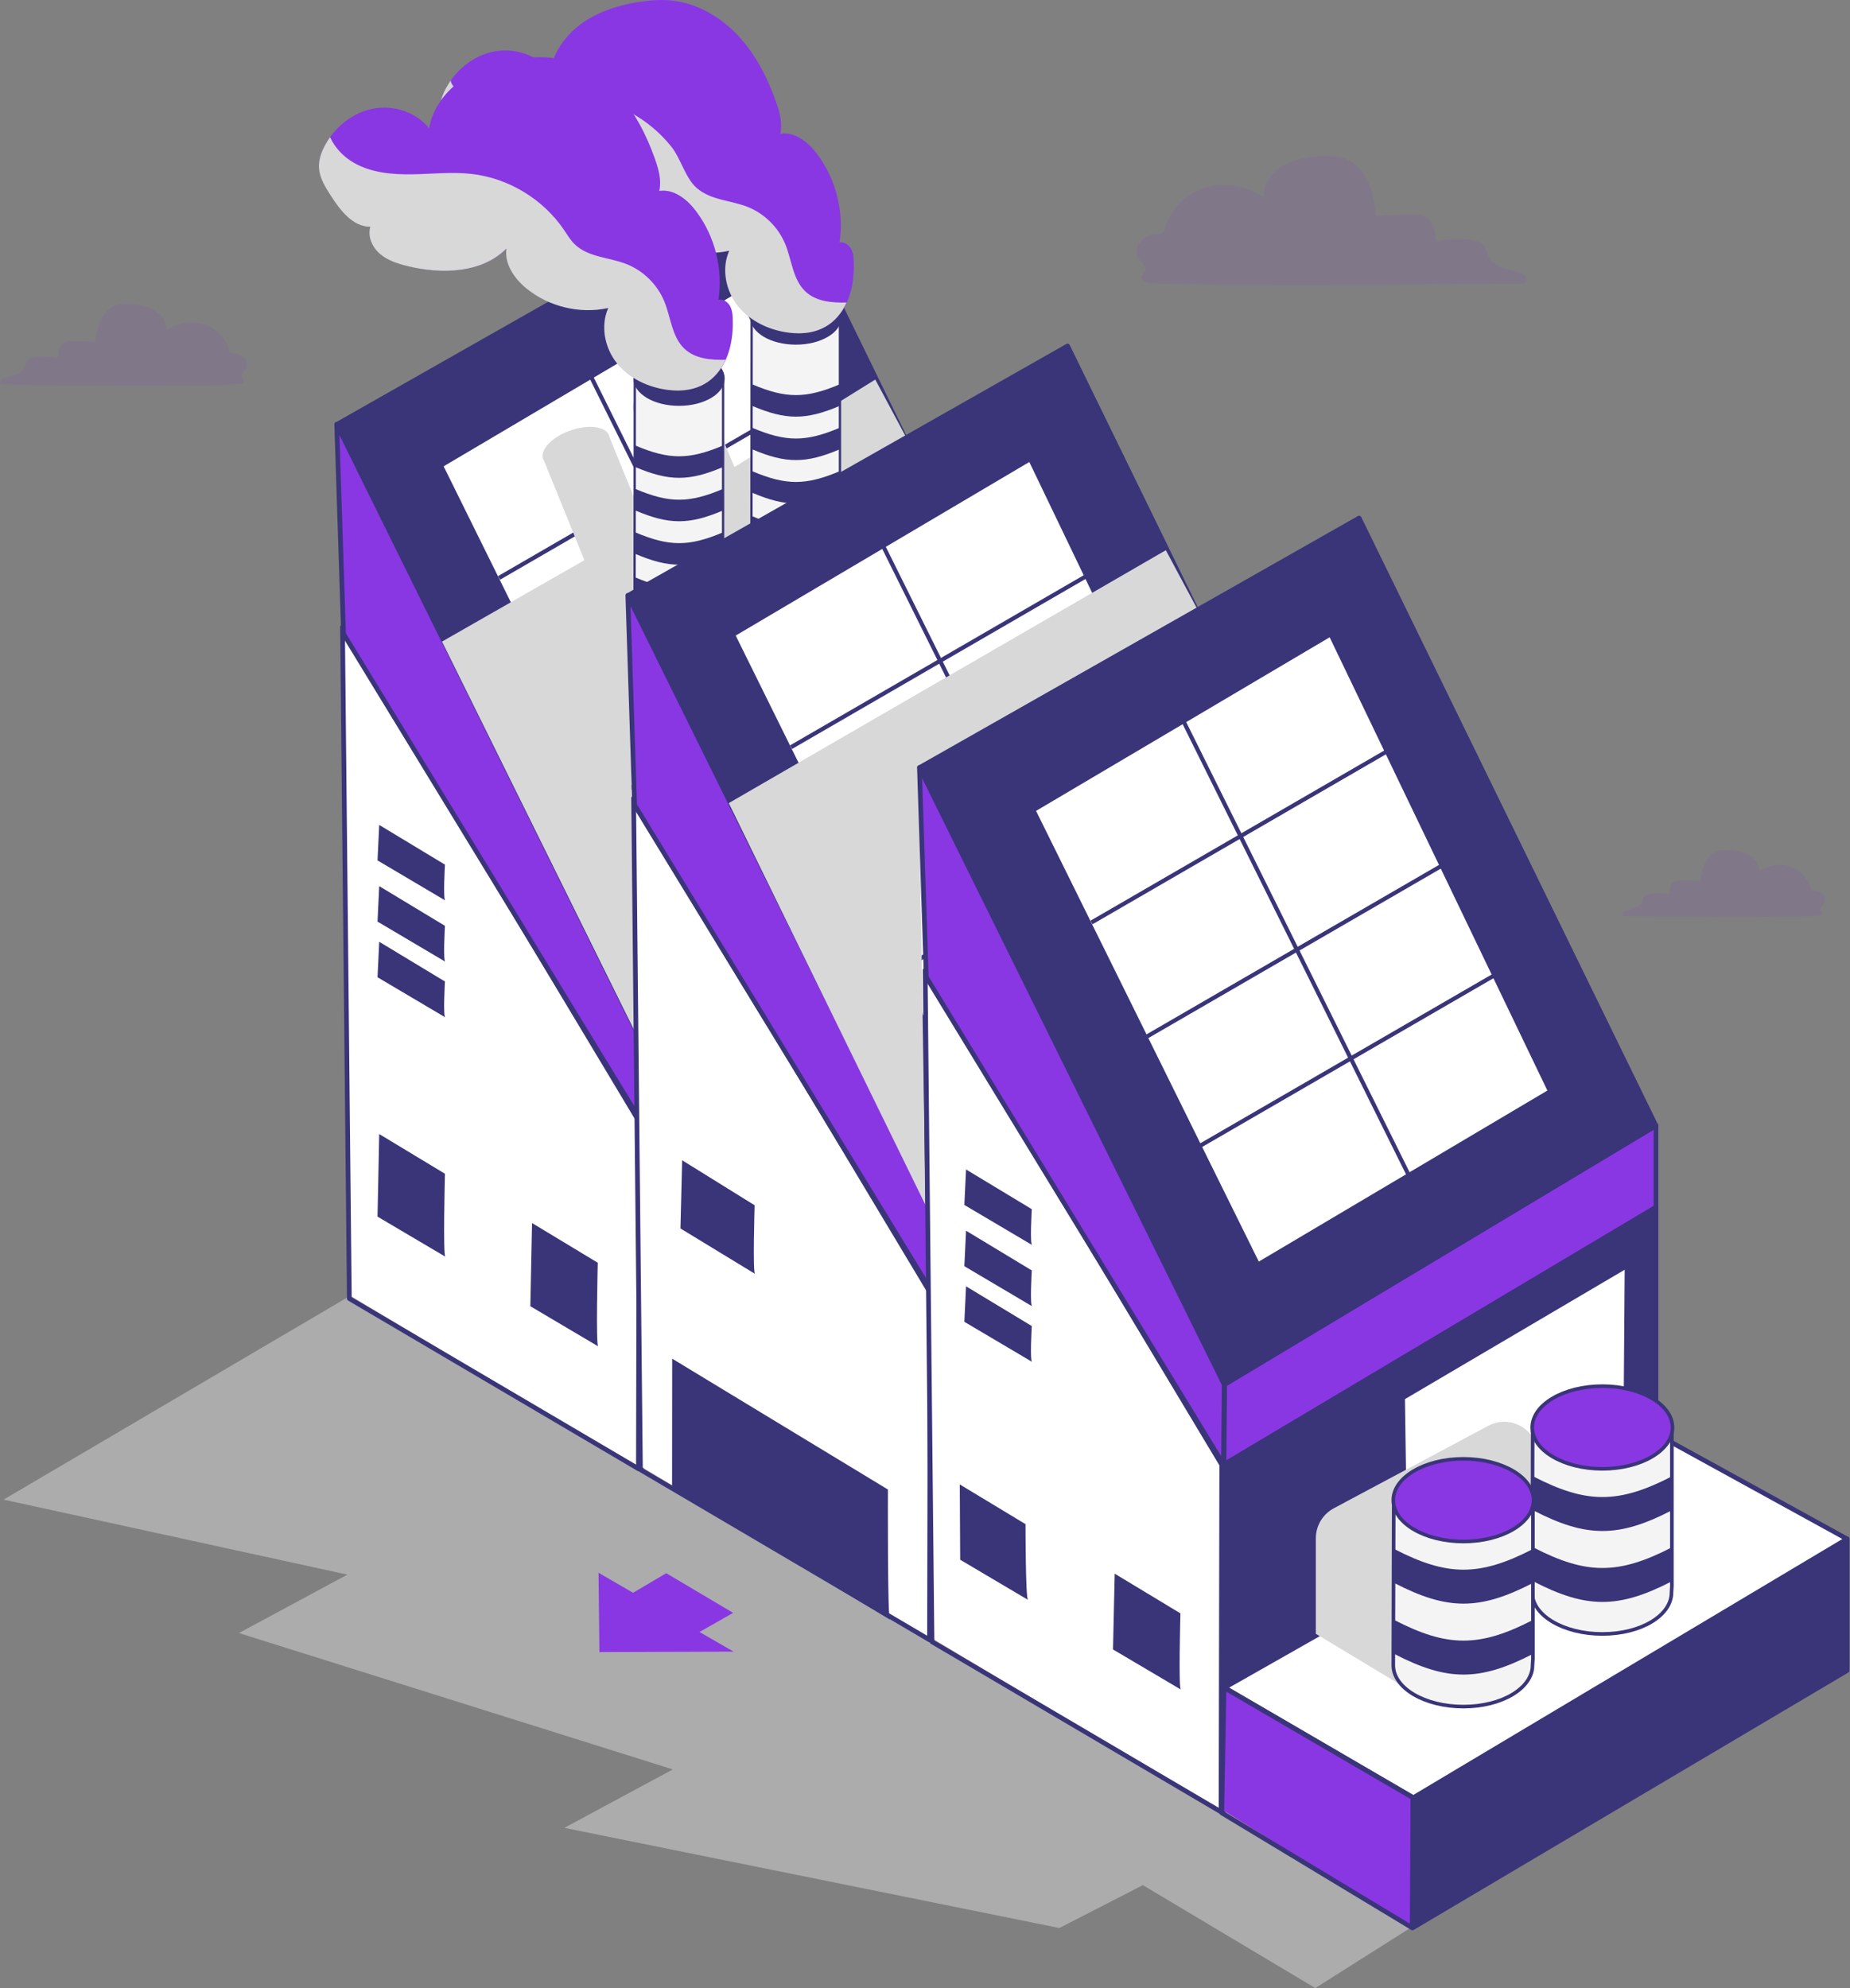 <svg width="403" height="433" viewBox="0 0 403 433" fill="none" xmlns="http://www.w3.org/2000/svg">


    <rect x="0" y="0" width="403" height="433" fill="#808080" stroke="none"/>


    <path opacity="0.5"
        d="M313.995 415.631L312.362 416.651L286.525 433L248.961 410.583L230.775 419.918L122.933 398.103L146.56 385.377L52.042 355.676L75.668 342.951L0.773 326.614L82.459 278.586"
        fill="#D8D8D8" />
    <path d="M139.316 244.266L233.809 187.911V263.846L139.156 319.883L139.316 244.266Z"
        fill="#C5C5C5" />
    <path d="M139.316 244.266L233.809 187.911V263.846L139.156 319.883L139.316 244.266Z"
        stroke="#3A3479" stroke-width="1.024" stroke-miterlimit="10" stroke-linecap="round"
        stroke-linejoin="round" />
    <path
        d="M233.796 187.923L170.408 82.249L74.711 136.566L139.315 244.266L233.796 187.923Z"
        fill="white" />
    <path
        d="M233.796 187.923L170.408 82.249L74.711 136.566L139.315 244.266L233.796 187.923Z"
        stroke="#3A3479" stroke-width="1.024" stroke-miterlimit="10" stroke-linecap="round"
        stroke-linejoin="round" />
    <path
        d="M74.613 136.566L75.989 282.001L139.07 319.883L139.218 244.266L74.613 136.566Z"
        fill="#FF7F52" />
    <path
        d="M74.613 136.566L75.989 282.001L139.07 319.883L139.218 244.266L74.613 136.566Z"
        fill="white" />
    <path
        d="M74.613 136.566L76.099 282.824L139.07 319.883L139.218 244.266L74.613 136.566Z"
        stroke="#3A3479" stroke-width="1.024" stroke-miterlimit="10" stroke-linecap="round"
        stroke-linejoin="round" />
    <path
        d="M130.314 293.24C129.762 293.24 130.216 275.024 130.216 275.024L115.898 266.376L115.529 284.494L130.314 293.24Z"
        fill="#3A3479" />
    <path
        d="M97.023 273.71C96.471 273.71 96.925 255.641 96.925 255.641L82.607 246.993L82.238 264.976L97.023 273.71Z"
        fill="#3A3479" />
    <path
        d="M97.023 221.591C96.471 221.591 96.925 213.767 96.925 213.767L82.607 205.119L82.238 212.846L97.023 221.591Z"
        fill="#3A3479" />
    <path
        d="M97.023 209.468C96.471 209.468 96.925 201.643 96.925 201.643L82.607 192.996L82.238 200.722L97.023 209.468Z"
        fill="#3A3479" />
    <path
        d="M97.023 196.14C96.471 196.14 96.925 188.316 96.925 188.316L82.607 179.668L82.238 187.395L97.023 196.14Z"
        fill="#3A3479" />
    <path d="M139.843 226.775L233.809 170.407V188.168L139.684 244.205L139.843 226.775Z"
        fill="#C5C5C5" />
    <path d="M139.843 226.775L233.809 170.407V188.168L139.684 244.205L139.843 226.775Z"
        stroke="#3A3479" stroke-width="1.024" stroke-miterlimit="10" stroke-linecap="round"
        stroke-linejoin="round" />
    <path
        d="M233.796 170.419L169.142 38.091L73.445 92.408L139.842 226.775L233.796 170.419Z"
        fill="#3A3479" />
    <path
        d="M233.796 170.419L169.142 38.091L73.445 92.408L139.842 226.775L233.796 170.419Z"
        stroke="#3A3479" stroke-width="1.024" stroke-miterlimit="10" stroke-linecap="round"
        stroke-linejoin="round" />
    <path
        d="M73.348 92.408L74.735 137.242L139.597 244.205L139.745 226.775L73.348 92.408Z"
        fill="#FF7F52" />
    <path
        d="M73.348 92.408L74.735 137.242L139.597 244.205L139.745 226.775L73.348 92.408Z"
        fill="#8937E3" />
    <path
        d="M73.348 92.408L74.834 138.052L139.597 244.205L139.745 226.775L73.348 92.408Z"
        stroke="#3A3479" stroke-width="1.024" stroke-miterlimit="10" stroke-linecap="round"
        stroke-linejoin="round" />
    <path
        d="M208.61 162.644L144.976 200.354L96.053 101.387L160.792 63.124L208.61 162.644Z"
        fill="white" stroke="#3A3479" stroke-width="0.899" stroke-miterlimit="10" />
    <path d="M128.84 82.212L177.8 180.86" stroke="#3A3479" stroke-width="0.899"
        stroke-miterlimit="10" />
    <path d="M184.983 113.523L120.428 150.913" stroke="#3A3479" stroke-width="0.899"
        stroke-miterlimit="10" />
    <path d="M173.268 88.477L108.713 125.867" stroke="#3A3479" stroke-width="0.899"
        stroke-miterlimit="10" />
    <path d="M196.489 137.365L131.934 174.755" stroke="#3A3479" stroke-width="0.899"
        stroke-miterlimit="10" />
    <path
        d="M138.603 225.301L96.287 139.735L127.306 122.01L118.538 100.429C118.465 100.306 118.391 100.183 118.342 100.06C117.531 98.07 120.085 95.282 124.04 93.832C127.994 92.383 131.862 92.813 132.672 94.803C132.734 94.95 132.771 95.11 132.795 95.27L140.396 113.891L146.61 110.034L138.161 89.865C138.075 89.754 138.014 89.632 137.953 89.496C137.13 87.531 139.733 84.681 143.773 83.146C147.813 81.611 151.767 81.967 152.59 83.932C152.652 84.079 152.688 84.239 152.713 84.399L159.995 101.718L190.67 82.667L197.633 95.7L137.719 129.331C137.425 129.54 137.13 129.749 136.835 129.97L138.603 225.301Z"
        fill="#D8D8D8" />
    <path
        d="M163.741 69.573L163.68 124C163.68 127.157 168.014 129.712 173.368 129.712C178.722 129.712 182.922 127.157 182.922 124L182.971 123.091V69.536"
        fill="#F4F4F4" />
    <path
        d="M163.741 69.573L163.68 124C163.68 127.157 168.014 129.712 173.368 129.712C178.722 129.712 182.922 127.157 182.922 124L182.971 123.091V69.536"
        stroke="#3A3479" stroke-width="0.497" stroke-miterlimit="10" stroke-linecap="round"
        stroke-linejoin="round" />
    <path
        d="M173.368 74.818C178.719 74.818 183.057 72.261 183.057 69.106C183.057 65.952 178.719 63.395 173.368 63.395C168.018 63.395 163.68 65.952 163.68 69.106C163.68 72.261 168.018 74.818 173.368 74.818Z"
        fill="#3A3479" />
    <path
        d="M173.368 74.818C178.719 74.818 183.057 72.261 183.057 69.106C183.057 65.952 178.719 63.395 173.368 63.395C168.018 63.395 163.68 65.952 163.68 69.106C163.68 72.261 168.018 74.818 173.368 74.818Z"
        stroke="#3A3479" stroke-width="0.497" stroke-miterlimit="10" stroke-linecap="round"
        stroke-linejoin="round" />
    <path
        d="M163.863 88.404C171.219 91.524 175.554 91.524 182.909 88.404C182.909 86.524 182.909 85.591 182.909 83.711C175.554 86.831 171.219 86.831 163.863 83.711C163.863 85.591 163.863 86.524 163.863 88.404Z"
        fill="#3A3479" />
    <path
        d="M163.863 97.862C171.219 100.981 175.554 100.981 182.909 97.862C182.909 95.982 182.909 95.049 182.909 93.169C175.554 96.289 171.219 96.289 163.863 93.169C163.863 95.049 163.863 95.982 163.863 97.862Z"
        fill="#3A3479" />
    <path
        d="M163.863 107.32C171.219 110.44 175.554 110.44 182.909 107.32C182.909 105.44 182.909 104.507 182.909 102.627C175.554 105.747 171.219 105.747 163.863 102.627C163.863 104.494 163.863 105.44 163.863 107.32Z"
        fill="#3A3479" />
    <path
        d="M163.863 117.122C171.219 120.242 175.554 120.242 182.909 117.122C182.909 115.242 182.909 114.309 182.909 112.429C175.554 115.549 171.219 115.549 163.863 112.429C163.863 114.309 163.863 115.242 163.863 117.122Z"
        fill="#3A3479" />
    <path
        d="M138.284 82.913L138.223 137.34C138.223 140.497 142.557 143.052 147.911 143.052C153.265 143.052 157.465 140.497 157.465 137.34L157.514 136.431V82.876"
        fill="#F4F4F4" />
    <path
        d="M138.284 82.913L138.223 137.34C138.223 140.497 142.557 143.052 147.911 143.052C153.265 143.052 157.465 140.497 157.465 137.34L157.514 136.431V82.876"
        stroke="#3A3479" stroke-width="0.497" stroke-miterlimit="10" stroke-linecap="round"
        stroke-linejoin="round" />
    <path
        d="M147.923 88.145C153.274 88.145 157.612 85.588 157.612 82.433C157.612 79.279 153.274 76.722 147.923 76.722C142.572 76.722 138.234 79.279 138.234 82.433C138.234 85.588 142.572 88.145 147.923 88.145Z"
        fill="#3A3479" />
    <path
        d="M147.923 88.145C153.274 88.145 157.612 85.588 157.612 82.433C157.612 79.279 153.274 76.722 147.923 76.722C142.572 76.722 138.234 79.279 138.234 82.433C138.234 85.588 142.572 88.145 147.923 88.145Z"
        stroke="#3A3479" stroke-width="0.497" stroke-miterlimit="10" stroke-linecap="round"
        stroke-linejoin="round" />
    <path
        d="M138.42 101.731C145.776 104.851 150.11 104.851 157.466 101.731C157.466 99.852 157.466 98.918 157.466 97.039C150.11 100.158 145.776 100.158 138.42 97.039C138.42 98.918 138.42 99.864 138.42 101.731Z"
        fill="#3A3479" />
    <path
        d="M138.42 111.189C145.776 114.309 150.11 114.309 157.466 111.189C157.466 109.309 157.466 108.376 157.466 106.497C150.11 109.617 145.776 109.617 138.42 106.497C138.42 108.376 138.42 109.309 138.42 111.189Z"
        fill="#3A3479" />
    <path
        d="M138.42 120.647C145.776 123.767 150.11 123.767 157.466 120.647C157.466 118.768 157.466 117.834 157.466 115.955C150.11 119.075 145.776 119.075 138.42 115.955C138.42 117.834 138.42 118.768 138.42 120.647Z"
        fill="#3A3479" />
    <path
        d="M138.42 130.461C145.776 133.581 150.11 133.581 157.466 130.461C157.466 128.582 157.466 127.648 157.466 125.769C150.11 128.889 145.776 128.889 138.42 125.769C138.42 127.636 138.42 128.582 138.42 130.461Z"
        fill="#3A3479" />
    <path
        d="M185.992 57.363C185.967 56.307 185.918 55.214 185.439 54.28C184.96 53.347 183.916 52.61 182.885 52.819C183.892 46.1 182.099 39 178.022 33.571C176.094 30.991 173.159 28.62 169.979 29.136C170.507 26.839 169.844 24.444 169.058 22.209C167.216 16.976 164.637 11.915 160.867 7.849C157.085 3.783 152.026 0.774 146.512 0.135C144.044 -0.147 141.539 0.049 139.083 0.442C134.785 1.13 130.511 2.457 126.95 4.95C123.389 7.444 120.565 11.203 119.84 15.489C117.053 11.989 112.214 10.392 107.818 11.178C103.422 11.964 99.554 14.961 97.356 18.855C96.435 20.489 95.772 22.331 95.919 24.198C96.091 26.348 97.282 28.252 98.449 30.058C100.524 33.3 103.262 36.912 107.106 36.899C106.455 39 107.499 41.346 109.169 42.783C110.827 44.22 113 44.92 115.137 45.449C122.566 47.279 131.346 47.07 136.749 41.641C136.258 44.969 138.444 48.151 141.047 50.288C145.947 54.317 152.726 55.951 158.927 54.587C157.183 58.493 158.153 63.309 160.843 66.65C163.532 69.978 167.707 71.907 171.956 72.435C181.816 73.663 186.2 66.232 185.992 57.363Z"
        fill="#8937E3" />
    <path
        d="M97.306 18.916C97.601 18.401 97.92 17.909 98.264 17.418C97.625 18.302 101.985 22.184 102.685 22.565C104.613 23.646 107.056 23.154 109.156 22.909C114.866 22.27 120.539 20.857 126.311 21.25C134.06 21.779 141.391 25.881 146.217 31.912C148.353 34.59 149.299 38.803 151.767 40.941C154.825 43.594 159.061 43.606 162.684 44.994C166.442 46.431 169.548 49.477 171.071 53.199C172.496 56.675 172.704 60.876 175.43 63.468C177.751 65.667 181.153 65.974 184.407 65.888C182.381 70.408 178.292 73.27 171.882 72.46C167.633 71.931 163.458 70.003 160.768 66.674C158.079 63.345 157.109 58.53 158.853 54.612C152.664 55.975 145.873 54.342 140.973 50.313C138.37 48.175 136.196 44.994 136.675 41.665C131.272 47.094 122.492 47.303 115.063 45.473C112.926 44.945 110.765 44.245 109.095 42.808C107.437 41.37 106.381 39.024 107.032 36.924C103.188 36.936 100.45 33.325 98.374 30.082C97.208 28.276 96.017 26.36 95.845 24.223C95.722 22.38 96.385 20.538 97.306 18.916Z"
        fill="#D8D8D8" />
    <path
        d="M159.626 69.819C159.602 68.762 159.553 67.669 159.074 66.735C158.595 65.802 157.551 65.065 156.52 65.274C157.527 58.555 155.734 51.455 151.657 46.026C149.729 43.446 146.794 41.075 143.613 41.591C144.142 39.294 143.478 36.899 142.692 34.664C140.851 29.431 138.272 24.37 134.502 20.304C130.72 16.239 125.66 13.229 120.147 12.59C117.678 12.308 115.173 12.504 112.717 12.898C108.419 13.585 104.146 14.912 100.585 17.405C97.011 19.899 94.199 23.658 93.475 27.945C90.687 24.444 85.849 22.847 81.453 23.633C77.057 24.419 73.189 27.416 70.99 31.31C70.07 32.944 69.406 34.786 69.554 36.654C69.726 38.803 70.917 40.707 72.083 42.513C74.159 45.755 76.897 49.367 80.741 49.355C80.09 51.455 81.134 53.801 82.804 55.238C84.462 56.675 86.635 57.376 88.772 57.904C96.201 59.734 104.981 59.525 110.384 54.096C109.893 57.425 112.079 60.606 114.682 62.743C119.582 66.772 126.36 68.406 132.562 67.043C130.818 70.949 131.788 75.764 134.477 79.105C137.167 82.433 141.342 84.362 145.591 84.89C155.451 86.118 159.835 78.687 159.626 69.819Z"
        fill="#8937E3" />
    <path
        d="M70.941 31.372C71.236 30.856 71.555 30.364 71.899 29.873C72.943 32.17 74.822 34.16 77.032 35.425C80.814 37.611 85.358 38.029 89.729 37.968C94.101 37.894 98.485 37.39 102.82 37.894C110.802 38.828 118.28 43.36 122.811 50.005C123.56 51.111 124.236 52.266 125.193 53.199C128.067 56.012 132.574 56.024 136.331 57.461C140.089 58.898 143.196 61.945 144.718 65.667C146.143 69.143 146.352 73.344 149.078 75.936C151.399 78.134 154.8 78.441 158.054 78.355C156.028 82.876 151.939 85.738 145.529 84.927C141.28 84.399 137.105 82.47 134.416 79.141C131.726 75.813 130.756 70.998 132.5 67.079C126.311 68.443 119.52 66.809 114.621 62.78C112.017 60.643 109.844 57.461 110.323 54.133C104.919 59.562 96.139 59.771 88.71 57.94C86.573 57.412 84.412 56.712 82.742 55.275C81.084 53.838 80.028 51.492 80.679 49.391C76.835 49.404 74.097 45.792 72.022 42.549C70.855 40.744 69.664 38.828 69.492 36.69C69.357 34.848 70.02 33.005 70.941 31.372Z"
        fill="#D8D8D8" />
    <path d="M202.73 281.534L297.223 225.178V301.114L202.57 357.15L202.73 281.534Z"
        fill="#C5C5C5" />
    <path d="M202.73 281.534L297.223 225.178V301.114L202.57 357.15L202.73 281.534Z"
        stroke="#3A3479" stroke-width="1.024" stroke-miterlimit="10" stroke-linecap="round"
        stroke-linejoin="round" />
    <path d="M297.21 225.19L233.822 119.517L138.125 173.834L202.729 281.534L297.21 225.19Z"
        fill="white" />
    <path d="M297.21 225.19L233.822 119.517L138.125 173.834L202.729 281.534L297.21 225.19Z"
        stroke="#3A3479" stroke-width="1.024" stroke-miterlimit="10" stroke-linecap="round"
        stroke-linejoin="round" />
    <path
        d="M138.027 173.834L139.403 319.269L202.484 357.15L202.632 281.534L138.027 173.834Z"
        fill="#FF7F52" />
    <path
        d="M138.027 173.834L139.403 319.269L202.484 357.15L202.632 281.534L138.027 173.834Z"
        fill="white" />
    <path
        d="M138.027 173.834L139.513 320.092L202.484 357.15L202.632 281.534L138.027 173.834Z"
        stroke="#3A3479" stroke-width="1.024" stroke-miterlimit="10" stroke-linecap="round"
        stroke-linejoin="round" />
    <path
        d="M193.864 352.753C193.311 352.753 193.422 324.415 193.422 324.415L146.427 295.918L146.402 324.157L193.864 352.753Z"
        fill="#3A3479" />
    <path
        d="M164.489 277.456C163.936 277.456 164.391 262.507 164.391 262.507L148.599 252.705L148.23 267.556L164.489 277.456Z"
        fill="#3A3479" />
    <path d="M203.257 264.043L297.223 207.674V225.436L203.098 281.473L203.257 264.043Z"
        fill="#C5C5C5" />
    <path d="M203.257 264.043L297.223 207.674V225.436L203.098 281.473L203.257 264.043Z"
        stroke="#3A3479" stroke-width="1.024" stroke-miterlimit="10" stroke-linecap="round"
        stroke-linejoin="round" />
    <path
        d="M297.21 207.699L232.556 75.358L136.859 129.675L203.257 264.043L297.21 207.699Z"
        fill="#3A3479" />
    <path
        d="M297.21 207.699L232.556 75.358L136.859 129.675L203.257 264.043L297.21 207.699Z"
        stroke="#3A3479" stroke-width="1.024" stroke-miterlimit="10" stroke-linecap="round"
        stroke-linejoin="round" />
    <path
        d="M136.762 129.675L138.149 174.509L203.011 281.473L203.159 264.043L136.762 129.675Z"
        fill="#FF7F52" />
    <path
        d="M136.762 129.675L138.149 174.509L203.011 281.473L203.159 264.043L136.762 129.675Z"
        fill="#8937E3" />
    <path
        d="M136.762 129.675L138.248 175.332L203.011 281.473L203.159 264.043L136.762 129.675Z"
        stroke="#3A3479" stroke-width="1.024" stroke-miterlimit="10" stroke-linecap="round"
        stroke-linejoin="round" />
    <path
        d="M272.233 199.518L208.599 237.228L159.676 138.249L224.415 99.987L272.233 199.518Z"
        fill="white" stroke="#3A3479" stroke-width="0.899" stroke-miterlimit="10" />
    <path d="M192.451 119.075L241.423 217.722" stroke="#3A3479" stroke-width="0.899"
        stroke-miterlimit="10" />
    <path d="M248.594 150.397L184.039 187.788" stroke="#3A3479" stroke-width="0.899"
        stroke-miterlimit="10" />
    <path d="M236.879 125.339L172.324 162.73" stroke="#3A3479" stroke-width="0.899"
        stroke-miterlimit="10" />
    <path d="M260.1 174.227L195.557 211.617" stroke="#3A3479" stroke-width="0.899"
        stroke-miterlimit="10" />
    <path
        d="M260.936 132.869L253.962 119.836L158.756 174.915L201.625 262.495L200.127 166.992L260.936 132.869Z"
        fill="#D8D8D8" />
    <path d="M266.239 319.011L360.733 262.642V338.59L266.092 394.627L266.239 319.011Z"
        fill="#3A3479" />
    <path d="M266.239 319.011L360.733 262.642V338.59L266.092 394.627L266.239 319.011Z"
        stroke="#3A3479" stroke-width="1.024" stroke-miterlimit="10" stroke-linecap="round"
        stroke-linejoin="round" />
    <path d="M360.72 262.667L297.332 156.993L201.635 211.31L266.239 319.011L360.72 262.667Z"
        fill="white" />
    <path d="M360.72 262.667L297.332 156.993L201.635 211.31L266.239 319.011L360.72 262.667Z"
        stroke="#3A3479" stroke-width="1.024" stroke-miterlimit="10" stroke-linecap="round"
        stroke-linejoin="round" />
    <path
        d="M201.537 211.31L202.925 356.745L265.994 394.627L266.141 319.011L201.537 211.31Z"
        fill="#FF7F52" />
    <path
        d="M201.537 211.31L202.925 356.745L265.994 394.627L266.141 319.011L201.537 211.31Z"
        fill="white" />
    <path
        d="M201.537 211.31L203.023 357.568L265.994 394.627L266.141 319.011L201.537 211.31Z"
        stroke="#3A3479" stroke-width="1.024" stroke-miterlimit="10" stroke-linecap="round"
        stroke-linejoin="round" />
    <path d="M266.768 301.519L360.734 245.151V262.913L266.621 318.949L266.768 301.519Z"
        fill="#8937E3" />
    <path d="M266.768 301.519L360.734 245.151V262.913L266.621 318.949L266.768 301.519Z"
        stroke="#3A3479" stroke-width="1.024" stroke-miterlimit="10" stroke-linecap="round"
        stroke-linejoin="round" />
    <path
        d="M360.721 245.163L296.068 112.835L200.371 167.152L266.768 301.519L360.721 245.163Z"
        fill="#3A3479" />
    <path
        d="M360.721 245.163L296.068 112.835L200.371 167.152L266.768 301.519L360.721 245.163Z"
        stroke="#3A3479" stroke-width="1.024" stroke-miterlimit="10" stroke-linecap="round"
        stroke-linejoin="round" />
    <path
        d="M200.285 167.152L201.66 211.986L266.523 318.949L266.67 301.519L200.285 167.152Z"
        fill="#FF7F52" />
    <path
        d="M200.285 167.152L201.66 211.986L266.523 318.949L266.67 301.519L200.285 167.152Z"
        fill="#8937E3" />
    <path
        d="M200.285 167.152L201.771 212.797L266.523 318.949L266.67 301.519L200.285 167.152Z"
        stroke="#3A3479" stroke-width="1.024" stroke-miterlimit="10" stroke-linecap="round"
        stroke-linejoin="round" />
    <path
        d="M337.661 237.695L274.026 275.405L225.104 176.438L289.842 138.163L337.661 237.695Z"
        fill="white" stroke="#3A3479" stroke-width="0.899" stroke-miterlimit="10" />
    <path d="M257.891 157.251L306.85 255.899" stroke="#3A3479" stroke-width="0.899"
        stroke-miterlimit="10" />
    <path d="M314.021 188.574L249.479 225.964" stroke="#3A3479" stroke-width="0.899"
        stroke-miterlimit="10" />
    <path d="M302.319 163.528L237.764 200.919" stroke="#3A3479" stroke-width="0.899"
        stroke-miterlimit="10" />
    <path d="M325.54 212.416L260.984 249.806" stroke="#3A3479" stroke-width="0.899"
        stroke-miterlimit="10" />
    <path
        d="M257.24 367.984C256.687 367.984 257.142 351.389 257.142 351.389L242.823 342.742L242.455 359.251L257.24 367.984Z"
        fill="#3A3479" />
    <path
        d="M223.949 348.454C223.396 348.454 223.396 331.957 223.396 331.957L209.078 323.31L209.164 339.708L223.949 348.454Z"
        fill="#3A3479" />
    <path
        d="M224.857 296.63C224.305 296.63 224.759 288.806 224.759 288.806L210.441 280.158L210.072 287.885L224.857 296.63Z"
        fill="#3A3479" />
    <path
        d="M224.857 284.519C224.305 284.519 224.759 276.695 224.759 276.695L210.441 268.047L210.072 275.773L224.857 284.519Z"
        fill="#3A3479" />
    <path
        d="M224.857 271.179C224.305 271.179 224.759 263.355 224.759 263.355L210.441 254.707L210.072 262.434L224.857 271.179Z"
        fill="#3A3479" />
    <path
        d="M353.709 304.627L353.918 276.547L306.051 304.725L306.456 332.707L353.709 304.627Z"
        fill="white" />
    <path d="M307.882 391.531L402.375 335.163V363.833L307.734 419.869L307.882 391.531Z"
        fill="#3A3479" />
    <path d="M307.882 391.531L402.375 335.163V363.833L307.734 419.869L307.882 391.531Z"
        stroke="#3A3479" stroke-width="1.024" stroke-miterlimit="10" stroke-linecap="round"
        stroke-linejoin="round" />
    <path
        d="M402.361 335.175L362.427 313.225L266.73 367.554L307.88 391.531L402.361 335.175Z"
        fill="white" />
    <path
        d="M402.361 335.175L362.427 313.225L266.73 367.554L307.88 391.531L402.361 335.175Z"
        stroke="#3A3479" stroke-width="1.024" stroke-miterlimit="10" stroke-linecap="round"
        stroke-linejoin="round" />
    <path
        d="M266.633 367.554L266.031 394.013L307.635 419.869L307.783 391.531L266.633 367.554Z"
        fill="#FF7F52" />
    <path
        d="M266.633 367.554L266.031 394.013L307.635 419.869L307.783 391.531L266.633 367.554Z"
        fill="#8937E3" />
    <path
        d="M266.634 367.554L266.143 394.836L307.636 419.869L307.784 391.531L266.634 367.554Z"
        stroke="#3A3479" stroke-width="1.024" stroke-miterlimit="10" stroke-linecap="round"
        stroke-linejoin="round" />
    <path
        d="M305.413 367.149L286.637 355.836V335.04C286.637 332.301 288.147 329.783 290.566 328.493L324.188 310.547C329.125 307.906 335.093 311.493 335.093 317.094V349.78L305.413 367.149Z"
        fill="#D8D8D8" />
    <path
        d="M333.878 311.653L333.779 346.869C333.779 351.844 340.619 355.873 349.055 355.873C357.492 355.873 364.111 351.844 364.111 346.869L364.196 345.432V311.604"
        fill="#F4F4F4" />
    <path
        d="M333.878 311.653L333.779 346.869C333.779 351.844 340.619 355.873 349.055 355.873C357.492 355.873 364.111 351.844 364.111 346.869L364.196 345.432V311.604"
        stroke="#3A3479" stroke-width="0.783" stroke-miterlimit="10" stroke-linecap="round"
        stroke-linejoin="round" />
    <path
        d="M349.055 319.907C357.492 319.907 364.332 315.876 364.332 310.904C364.332 305.931 357.492 301.9 349.055 301.9C340.619 301.9 333.779 305.931 333.779 310.904C333.779 315.876 340.619 319.907 349.055 319.907Z"
        fill="#8937E3" />
    <path
        d="M349.055 319.907C357.492 319.907 364.332 315.876 364.332 310.904C364.332 305.931 357.492 301.9 349.055 301.9C340.619 301.9 333.779 305.931 333.779 310.904C333.779 315.876 340.619 319.907 349.055 319.907Z"
        stroke="#3A3479" stroke-width="0.783" stroke-miterlimit="10" stroke-linecap="round"
        stroke-linejoin="round" />
    <path
        d="M334.086 328.997C345.518 334.893 352.518 334.967 364.098 328.997C364.098 326.037 364.098 324.563 364.098 321.602C352.518 327.572 345.518 327.498 334.086 321.602C334.086 324.55 334.086 326.037 334.086 328.997Z"
        fill="#3A3479" />
    <path
        d="M334.086 344.449C345.518 350.345 352.518 350.419 364.098 344.449C364.098 341.489 364.098 340.015 364.098 337.055C352.518 343.025 345.518 342.951 334.086 337.055C334.086 340.015 334.086 341.489 334.086 344.449Z"
        fill="#3A3479" />
    <path
        d="M303.608 327.474L303.51 362.69C303.51 367.665 310.35 371.694 318.786 371.694C327.222 371.694 333.841 367.665 333.841 362.69L333.927 361.253V327.425"
        fill="#F4F4F4" />
    <path
        d="M303.608 327.474L303.51 362.69C303.51 367.665 310.35 371.694 318.786 371.694C327.222 371.694 333.841 367.665 333.841 362.69L333.927 361.253V327.425"
        stroke="#3A3479" stroke-width="0.783" stroke-miterlimit="10" stroke-linecap="round"
        stroke-linejoin="round" />
    <path
        d="M318.786 335.74C327.223 335.74 334.062 331.709 334.062 326.737C334.062 321.764 327.223 317.733 318.786 317.733C310.349 317.733 303.51 321.764 303.51 326.737C303.51 331.709 310.349 335.74 318.786 335.74Z"
        fill="#8937E3" />
    <path
        d="M318.786 335.74C327.223 335.74 334.062 331.709 334.062 326.737C334.062 321.764 327.223 317.733 318.786 317.733C310.349 317.733 303.51 321.764 303.51 326.737C303.51 331.709 310.349 335.74 318.786 335.74Z"
        stroke="#3A3479" stroke-width="0.783" stroke-miterlimit="10" stroke-linecap="round"
        stroke-linejoin="round" />
    <path
        d="M303.816 344.818C315.249 350.714 322.248 350.788 333.828 344.818C333.828 341.858 333.828 340.384 333.828 337.423C322.248 343.393 315.249 343.319 303.816 337.423C303.816 340.384 303.816 341.858 303.816 344.818Z"
        fill="#3A3479" />
    <path
        d="M303.816 360.27C315.249 366.166 322.248 366.24 333.828 360.27C333.828 357.31 333.828 355.836 333.828 352.876C322.248 358.845 315.249 358.772 303.816 352.876C303.816 355.836 303.816 357.322 303.816 360.27Z"
        fill="#3A3479" />
    <path
        d="M159.711 351.279L152.38 355.443L159.797 359.718L130.571 359.816L130.387 342.545L137.902 346.906L145.135 342.644L159.711 351.279Z"
        fill="#8937E3" />
    <g opacity="0.1">
        <path
            d="M247.597 54.44C247.917 52.364 250.053 50.829 252.153 50.915C252.497 50.927 252.865 50.976 253.172 50.804C253.578 50.583 253.713 50.067 253.835 49.613C254.953 45.375 258.539 41.972 262.763 40.781C266.975 39.589 271.666 40.523 275.301 42.967C275.092 40.388 276.688 37.919 278.825 36.469C280.962 35.02 283.565 34.43 286.131 34.111C288.722 33.779 291.485 33.706 293.819 34.897C295.906 35.978 297.404 37.993 298.288 40.179C299.185 42.353 299.541 44.712 299.86 47.045C302.451 46.787 305.055 46.665 307.658 46.689C308.763 46.702 309.918 46.763 310.838 47.352C312.435 48.397 312.68 50.608 312.766 52.511C315.247 51.946 317.838 51.836 320.355 52.18C321.473 52.34 322.689 52.647 323.352 53.556C323.917 54.329 323.966 55.373 324.445 56.197C325.709 58.346 328.878 58.69 331.248 59.452C332.181 59.759 333.102 60.999 332.291 61.552C332.058 61.712 331.751 61.724 331.456 61.736C319.299 61.97 265.477 62.449 250.888 61.699C250.151 61.663 249.145 61.589 248.788 60.815C248.383 59.931 249.611 59.316 249.501 58.641C249.255 57.13 247.278 56.504 247.597 54.44Z"
            fill="#8937E3" />
        <path
            d="M53.81 79.179C53.601 77.864 52.25 76.894 50.924 76.943C50.703 76.955 50.469 76.98 50.273 76.869C50.015 76.722 49.929 76.403 49.856 76.12C49.156 73.442 46.872 71.28 44.207 70.531C41.542 69.782 38.57 70.371 36.274 71.907C36.409 70.273 35.402 68.713 34.051 67.792C32.701 66.871 31.055 66.502 29.434 66.293C27.789 66.085 26.045 66.035 24.571 66.797C23.245 67.485 22.3 68.762 21.735 70.138C21.17 71.514 20.949 73.012 20.74 74.486C19.107 74.327 17.449 74.241 15.803 74.265C15.104 74.278 14.367 74.302 13.79 74.683C12.77 75.346 12.623 76.746 12.562 77.95C10.99 77.594 9.357 77.52 7.76 77.742C7.048 77.84 6.287 78.036 5.869 78.614C5.513 79.105 5.488 79.756 5.181 80.284C4.383 81.648 2.369 81.856 0.871 82.348C0.282 82.544 -0.295 83.318 0.208 83.674C0.355 83.773 0.552 83.785 0.736 83.785C8.436 83.932 42.5 84.239 51.734 83.76C52.201 83.736 52.84 83.687 53.061 83.195C53.319 82.63 52.545 82.249 52.606 81.82C52.754 80.886 54.006 80.493 53.81 79.179Z"
            fill="#8937E3" />
        <path
            d="M397.609 195.76C397.437 194.679 396.332 193.88 395.239 193.917C395.055 193.929 394.87 193.954 394.711 193.856C394.502 193.733 394.428 193.475 394.367 193.241C393.79 191.03 391.911 189.262 389.713 188.635C387.515 188.009 385.071 188.5 383.18 189.778C383.291 188.439 382.456 187.149 381.35 186.387C380.233 185.626 378.882 185.331 377.544 185.159C376.193 184.987 374.756 184.95 373.54 185.577C372.447 186.142 371.674 187.186 371.207 188.328C370.741 189.458 370.556 190.687 370.384 191.903C369.034 191.767 367.683 191.706 366.32 191.718C365.743 191.718 365.141 191.755 364.662 192.062C363.827 192.603 363.704 193.757 363.655 194.752C362.366 194.458 361.015 194.396 359.701 194.58C359.112 194.666 358.485 194.826 358.141 195.293C357.847 195.698 357.822 196.239 357.577 196.669C356.913 197.786 355.268 197.971 354.028 198.364C353.549 198.523 353.058 199.162 353.487 199.457C353.61 199.543 353.77 199.543 353.917 199.555C360.254 199.678 388.288 199.924 395.89 199.531C396.27 199.506 396.798 199.469 396.983 199.076C397.191 198.609 396.553 198.29 396.614 197.946C396.737 197.16 397.769 196.84 397.609 195.76Z"
            fill="#8937E3" />
    </g>


</svg>